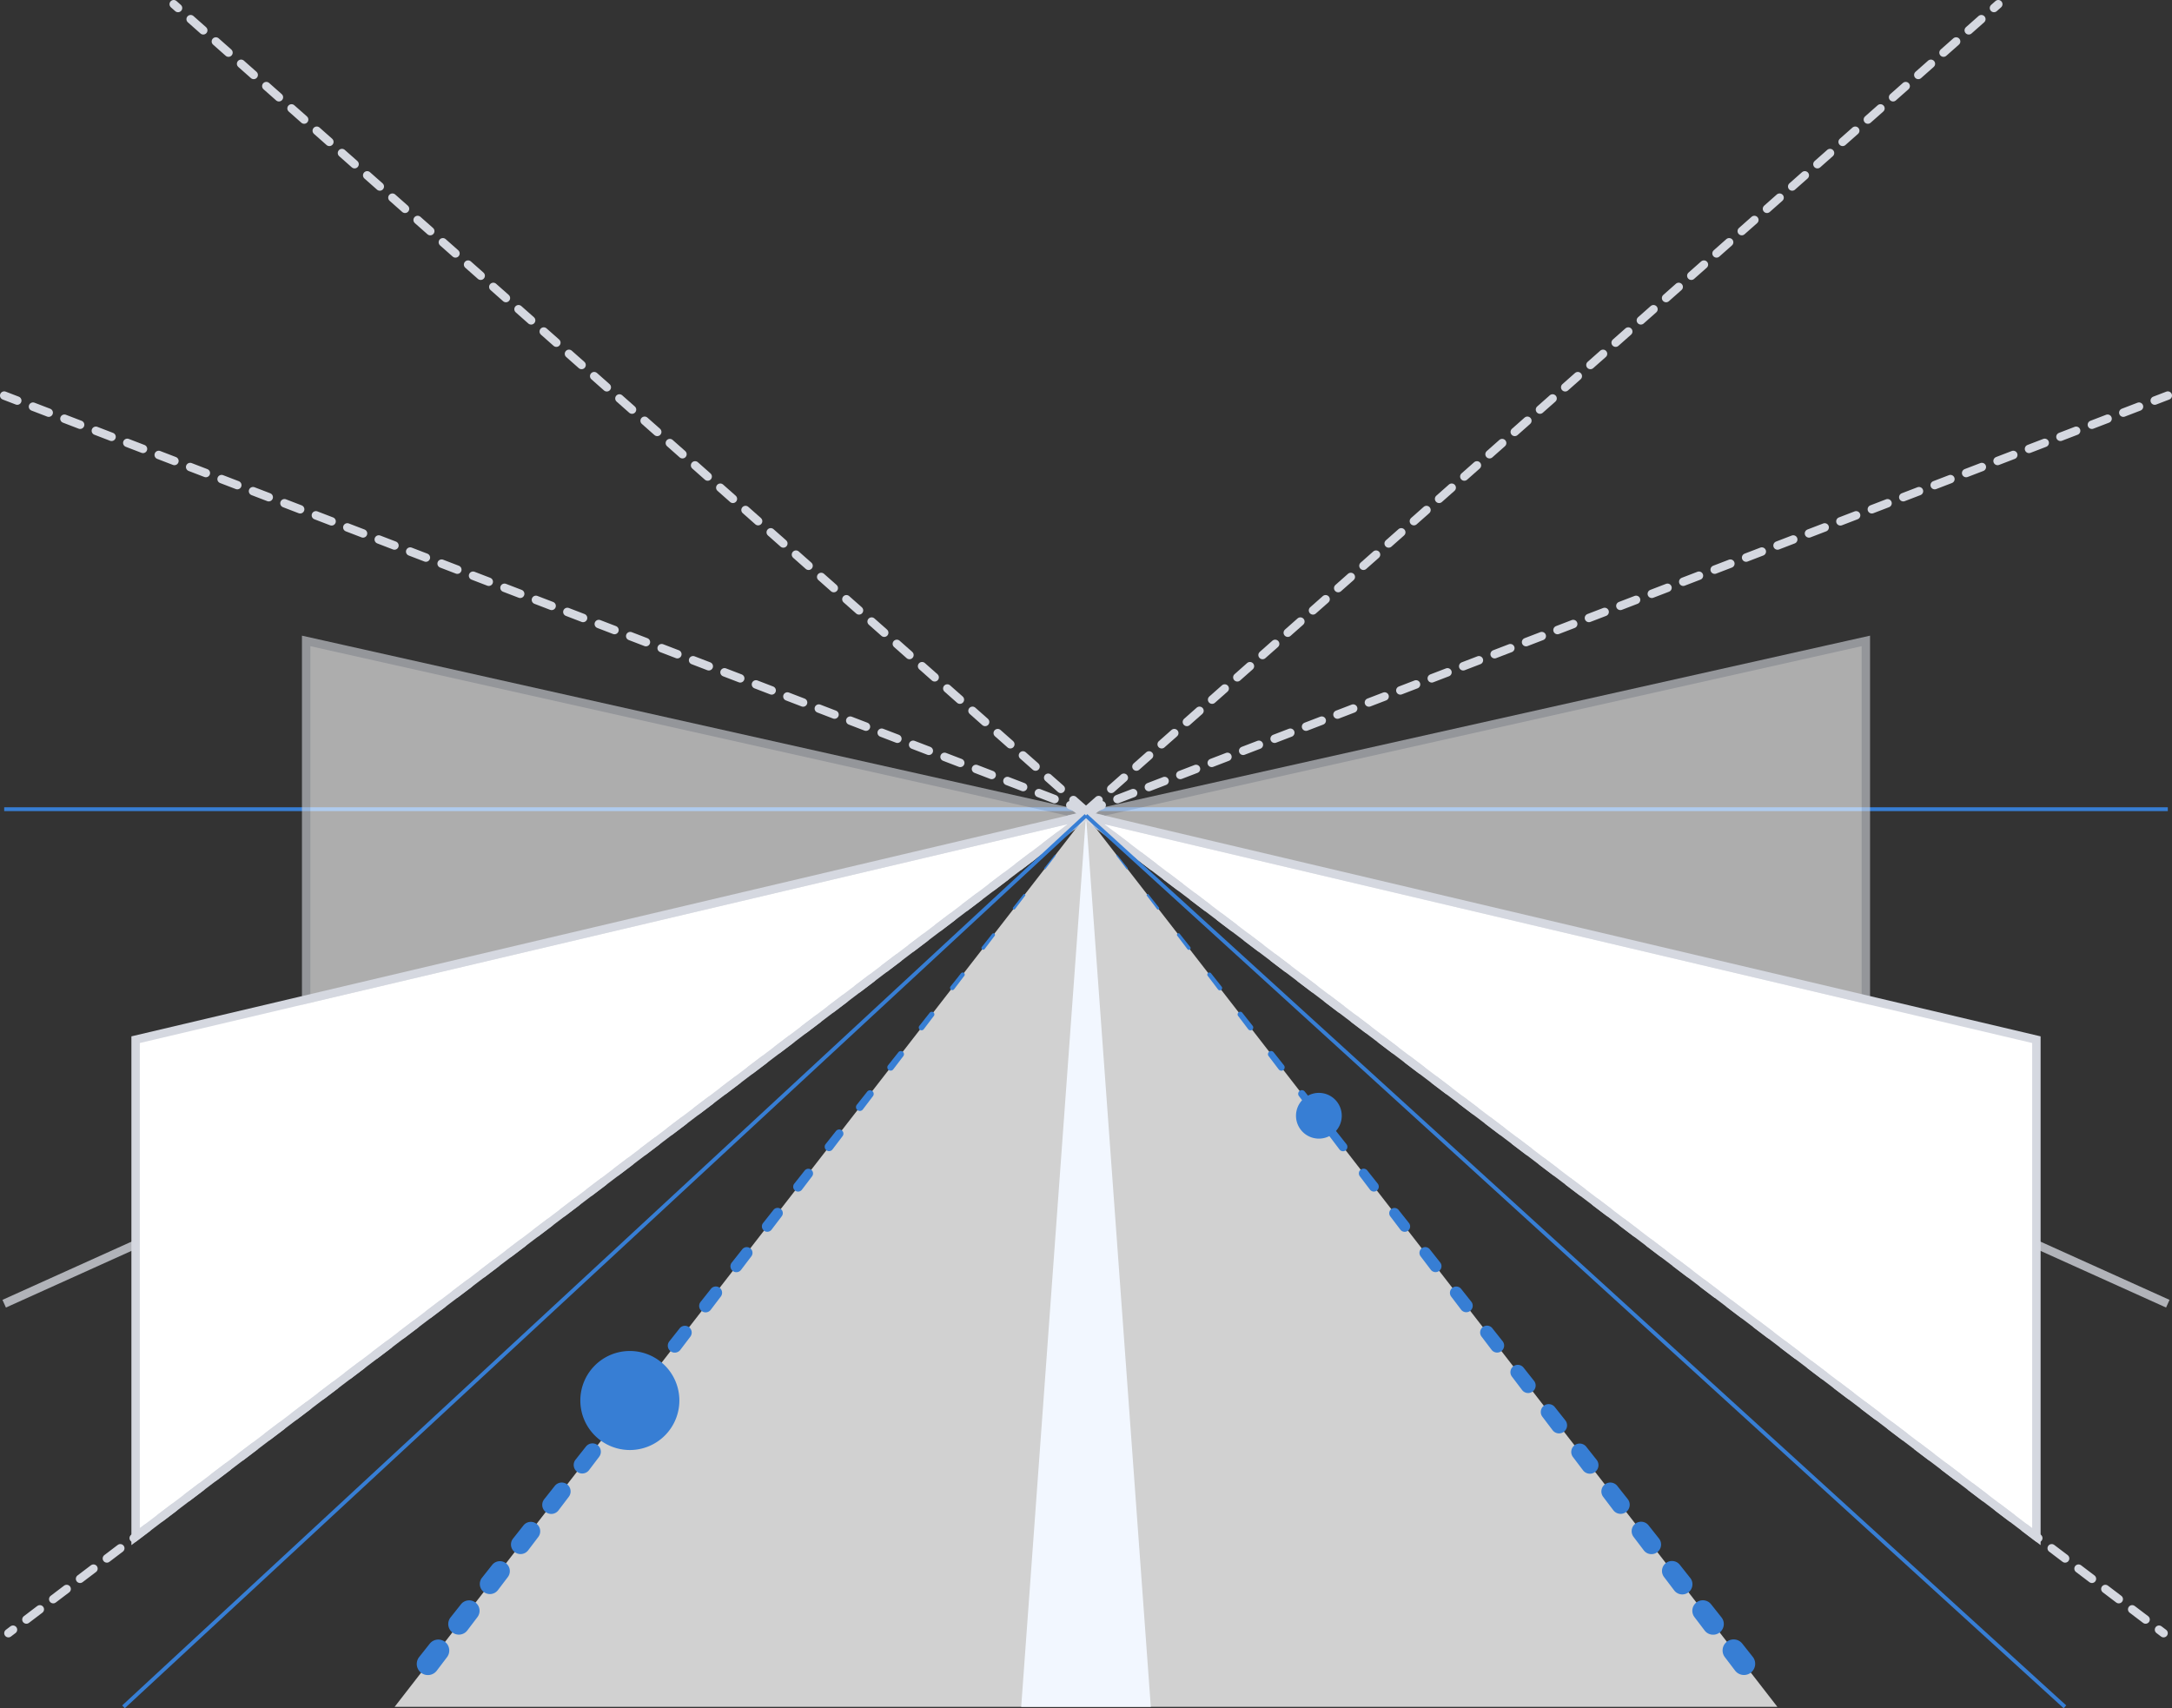 <svg xmlns="http://www.w3.org/2000/svg" xmlns:xlink="http://www.w3.org/1999/xlink" width="568" height="446.739" viewBox="0 0 568 446.739"><rect x="0" y="0" width="568" height="446.739" fill="#333333" stroke="none"/><defs><clipPath id="a"><rect width="568" height="446.739" fill="none"/></clipPath><clipPath id="c"><rect width="361.598" height="233.097" fill="none"/></clipPath><clipPath id="e"><rect width="283.806" height="129.669" fill="none"/></clipPath><clipPath id="h"><rect width="209.93" height="96.522" fill="none"/></clipPath><clipPath id="j"><rect width="209.931" height="96.522" fill="none"/></clipPath></defs><g clip-path="url(#a)"><g clip-path="url(#a)"><g transform="translate(103.201 213.274)" opacity="0.77"><g clip-path="url(#c)"><path d="M284.4,214.1,103.6,447.2H465.2Z" transform="translate(-103.601 -214.101)" fill="#fff"/></g></g></g><path d="M268.089,447.2h33.892L285.036,214.1Z" transform="translate(-1.035 -0.827)" fill="#f2f7ff"/><g clip-path="url(#a)"><line x1="565.806" transform="translate(1.097 211.617)" fill="none" stroke="#377ed4" stroke-miterlimit="10" stroke-width="1"/><g transform="translate(0.645 212.275)" opacity="0.77"><g clip-path="url(#e)"><line x1="282.903" y2="127.671" transform="translate(0.451 0.999)" fill="#fff"/><line x1="282.903" y2="127.671" transform="translate(0.451 0.999)" fill="none" stroke="#d5d8e0" stroke-miterlimit="10" stroke-width="2.202"/></g></g><g transform="translate(283.549 212.275)" opacity="0.77"><g clip-path="url(#e)"><line x2="282.903" y2="127.671" transform="translate(0.451 0.999)" fill="#fff"/><line x2="282.903" y2="127.671" transform="translate(0.451 0.999)" fill="none" stroke="#d5d8e0" stroke-miterlimit="10" stroke-width="2.202"/></g></g></g><path d="M35.6,272.724V402.692L284.137,214.1Z" transform="translate(-0.137 -0.827)" fill="#fff"/><path d="M35.6,272.724V402.692L284.137,214.1Z" transform="translate(-0.137 -0.827)" fill="none" stroke="#d5d8e0" stroke-miterlimit="10" stroke-width="2.202"/><g clip-path="url(#a)"><g transform="translate(78.964 166.242)" opacity="0.6"><g clip-path="url(#h)"><path d="M80.371,168.26v93.766l203.939-48.1Z" transform="translate(-79.274 -166.891)" fill="#fff"/><path d="M80.371,168.26v93.766l203.939-48.1Z" transform="translate(-79.274 -166.891)" fill="none" stroke="#d5d8e0" stroke-miterlimit="10" stroke-width="2.202"/></g></g></g><path d="M533.637,272.724V402.692L285.1,214.1Z" transform="translate(-1.101 -0.827)" fill="#fff"/><path d="M533.637,272.724V402.692L285.1,214.1Z" transform="translate(-1.101 -0.827)" fill="none" stroke="#d5d8e0" stroke-miterlimit="10" stroke-width="2.202"/><g clip-path="url(#a)"><g transform="translate(279.105 166.242)" opacity="0.6"><g clip-path="url(#j)"><path d="M489.04,168.26v93.766L285.1,213.924Z" transform="translate(-280.206 -166.891)" fill="#fff"/><path d="M489.04,168.26v93.766L285.1,213.924Z" transform="translate(-280.206 -166.891)" fill="none" stroke="#d5d8e0" stroke-miterlimit="10" stroke-width="2.202"/></g></g><line x1="281.799" y2="213.831" transform="translate(2.201 213.274)" fill="none" stroke="#d5d8e0" stroke-linecap="round" stroke-miterlimit="10" stroke-width="2.202" stroke-dasharray="4.403 4.403"/><line x2="281.798" y2="213.831" transform="translate(284 213.274)" fill="none" stroke="#d5d8e0" stroke-linecap="round" stroke-miterlimit="10" stroke-width="2.202" stroke-dasharray="4.403 4.403"/><line x1="282.903" y1="108.695" transform="translate(1.097 103.45)" fill="none" stroke="#d5d8e0" stroke-linecap="round" stroke-miterlimit="10" stroke-width="2.202" stroke-dasharray="4.403 4.403"/><line y1="108.695" x2="282.903" transform="translate(284 103.45)" fill="none" stroke="#d5d8e0" stroke-linecap="round" stroke-miterlimit="10" stroke-width="2.202" stroke-dasharray="4.403 4.403"/><line x1="238.571" y1="211.048" transform="translate(45.429 1.097)" fill="none" stroke="#d5d8e0" stroke-linecap="round" stroke-miterlimit="10" stroke-width="2.202" stroke-dasharray="4.403 4.403"/><line y1="211.048" x2="238.571" transform="translate(284 1.097)" fill="none" stroke="#d5d8e0" stroke-linecap="round" stroke-miterlimit="10" stroke-width="2.202" stroke-dasharray="4.403 4.403"/><path d="M285.09,214.1l-2.653,3.493a.046.046,0,0,1-.064.009.045.045,0,0,1-.008-.064h0Z" transform="translate(-1.09 -0.827)" fill="#377ed4"/><path d="M277.1,224.622l-2.653,3.493a.182.182,0,0,1-.29-.22l0,0,2.723-3.438a.137.137,0,0,1,.216.167" transform="translate(-1.059 -0.867)" fill="#377ed4"/><path d="M269.113,235.143l-2.653,3.493a.318.318,0,1,1-.507-.385l0-.006,2.724-3.438a.273.273,0,0,1,.431.335" transform="translate(-1.027 -0.906)" fill="#377ed4"/><path d="M261.125,245.664l-2.654,3.493a.455.455,0,0,1-.724-.55l.007-.008,2.722-3.438a.41.41,0,0,1,.648.5" transform="translate(-0.995 -0.946)" fill="#377ed4"/><path d="M253.136,256.186l-2.653,3.493a.591.591,0,1,1-.941-.715l.007-.009,2.724-3.439a.546.546,0,0,1,.863.669" transform="translate(-0.963 -0.986)" fill="#377ed4"/><path d="M245.147,266.707l-2.653,3.493a.728.728,0,0,1-1.159-.88l.01-.012,2.723-3.439a.683.683,0,0,1,1.079.837" transform="translate(-0.931 -1.026)" fill="#377ed4"/><path d="M237.158,277.227,234.5,280.72a.864.864,0,1,1-1.377-1.045l.011-.014,2.724-3.439a.819.819,0,0,1,1.294,1" transform="translate(-0.9 -1.066)" fill="#377ed4"/><path d="M229.169,287.748l-2.652,3.493a1,1,0,1,1-1.595-1.21l.013-.016,2.723-3.439a.956.956,0,0,1,1.51,1.171" transform="translate(-0.868 -1.105)" fill="#377ed4"/><path d="M221.181,298.269l-2.653,3.493a1.138,1.138,0,0,1-1.812-1.376l.015-.018,2.724-3.439a1.092,1.092,0,0,1,1.725,1.339" transform="translate(-0.836 -1.145)" fill="#377ed4"/><path d="M213.192,308.79l-2.653,3.493a1.274,1.274,0,1,1-2.029-1.54l.016-.021,2.724-3.439a1.229,1.229,0,0,1,1.941,1.506" transform="translate(-0.804 -1.185)" fill="#377ed4"/><path d="M205.2,319.312,202.55,322.8A1.41,1.41,0,1,1,200.3,321.1l.018-.023,2.724-3.439a1.365,1.365,0,0,1,2.157,1.674" transform="translate(-0.772 -1.225)" fill="#377ed4"/><path d="M197.214,329.833l-2.653,3.493a1.547,1.547,0,1,1-2.463-1.871l.019-.025,2.724-3.438a1.5,1.5,0,0,1,2.373,1.84" transform="translate(-0.741 -1.264)" fill="#377ed4"/><path d="M189.225,340.354l-2.653,3.493a1.683,1.683,0,0,1-2.682-2.035l.022-.028,2.724-3.438a1.638,1.638,0,0,1,2.588,2.007" transform="translate(-0.709 -1.304)" fill="#377ed4"/><path d="M181.237,350.874l-2.653,3.493a1.82,1.82,0,1,1-2.9-2.2l.023-.03,2.724-3.438a1.774,1.774,0,0,1,2.8,2.175" transform="translate(-0.677 -1.344)" fill="#377ed4"/><path d="M173.248,361.4l-2.653,3.493a1.956,1.956,0,1,1-3.116-2.366l.025-.032,2.724-3.438a1.911,1.911,0,0,1,3.019,2.342" transform="translate(-0.645 -1.384)" fill="#377ed4"/><path d="M165.259,371.916l-2.653,3.493a2.093,2.093,0,1,1-3.333-2.531l.026-.034,2.724-3.438a2.047,2.047,0,0,1,3.235,2.509" transform="translate(-0.613 -1.424)" fill="#377ed4"/><path d="M157.27,382.437l-2.652,3.493a2.23,2.23,0,1,1-3.552-2.7c.007-.01.022-.028.029-.037l2.724-3.438a2.184,2.184,0,0,1,3.451,2.677" transform="translate(-0.582 -1.463)" fill="#377ed4"/><path d="M149.282,392.959l-2.653,3.493a2.366,2.366,0,1,1-3.768-2.861l.03-.039,2.724-3.438a2.32,2.32,0,0,1,3.667,2.844" transform="translate(-0.55 -1.503)" fill="#377ed4"/><path d="M141.293,403.48l-2.653,3.493a2.5,2.5,0,1,1-3.986-3.026l.032-.041,2.723-3.438a2.457,2.457,0,0,1,3.883,3.011" transform="translate(-0.518 -1.543)" fill="#377ed4"/><path d="M133.3,414l-2.653,3.493a2.639,2.639,0,0,1-4.2-3.191l.034-.044,2.724-3.438A2.593,2.593,0,0,1,133.3,414" transform="translate(-0.486 -1.583)" fill="#377ed4"/><path d="M125.315,424.521l-2.653,3.493a2.775,2.775,0,1,1-4.421-3.356l.036-.046L121,421.175a2.73,2.73,0,0,1,4.314,3.346" transform="translate(-0.454 -1.623)" fill="#377ed4"/><path d="M117.326,435.042l-2.653,3.493a2.912,2.912,0,1,1-4.638-3.521l.037-.048,2.724-3.438a2.866,2.866,0,0,1,4.529,3.513" transform="translate(-0.423 -1.662)" fill="#377ed4"/><path d="M285.1,214.1l2.724,3.438a.046.046,0,1,1-.072.057h0Z" transform="translate(-1.101 -0.827)" fill="#377ed4"/><path d="M293.305,224.455l2.724,3.438a.183.183,0,0,1-.287.228l0,0-2.652-3.493a.137.137,0,0,1,.217-.168" transform="translate(-1.132 -0.867)" fill="#377ed4"/><path d="M301.509,234.808l2.724,3.438a.32.32,0,1,1-.5.4l0-.006-2.653-3.493a.275.275,0,0,1,.434-.337" transform="translate(-1.162 -0.906)" fill="#377ed4"/><path d="M309.713,245.16l2.724,3.438a.458.458,0,1,1-.717.569l-.006-.008-2.653-3.493a.412.412,0,0,1,.651-.505" transform="translate(-1.193 -0.946)" fill="#377ed4"/><path d="M317.917,255.514l2.724,3.438a.6.6,0,1,1-.933.739l-.007-.009-2.653-3.494a.55.55,0,0,1,.869-.673" transform="translate(-1.224 -0.986)" fill="#377ed4"/><path d="M326.121,265.867l2.724,3.438a.733.733,0,0,1-1.149.91l-.009-.013-2.652-3.493a.687.687,0,0,1,1.085-.842" transform="translate(-1.255 -1.026)" fill="#377ed4"/><path d="M334.325,276.221l2.724,3.438a.87.87,0,0,1-1.364,1.081l-.011-.015-2.652-3.493a.824.824,0,0,1,1.3-1.01" transform="translate(-1.285 -1.066)" fill="#377ed4"/><path d="M342.529,286.574l2.724,3.438a1.007,1.007,0,1,1-1.579,1.251l-.013-.017-2.652-3.493a.961.961,0,0,1,1.519-1.178" transform="translate(-1.316 -1.105)" fill="#377ed4"/><path d="M350.733,296.926l2.724,3.438a1.144,1.144,0,0,1-1.794,1.421l-.015-.018L349,298.273a1.1,1.1,0,0,1,1.736-1.347" transform="translate(-1.347 -1.145)" fill="#377ed4"/><path d="M358.937,307.28l2.724,3.438a1.282,1.282,0,1,1-2.009,1.593l-.017-.021-2.652-3.494a1.236,1.236,0,0,1,1.953-1.515" transform="translate(-1.378 -1.185)" fill="#377ed4"/><path d="M367.142,317.633l2.724,3.438a1.419,1.419,0,1,1-2.224,1.763c0-.006-.014-.018-.019-.023l-2.652-3.494a1.374,1.374,0,0,1,2.171-1.683" transform="translate(-1.408 -1.225)" fill="#377ed4"/><path d="M375.346,327.986l2.724,3.438a1.556,1.556,0,0,1-2.44,1.934c-.006-.006-.015-.019-.02-.025l-2.653-3.494a1.511,1.511,0,0,1,2.388-1.852" transform="translate(-1.439 -1.264)" fill="#377ed4"/><path d="M383.55,338.34l2.724,3.438a1.694,1.694,0,0,1-2.656,2.1l-.021-.028-2.653-3.494a1.648,1.648,0,0,1,2.6-2.02" transform="translate(-1.47 -1.304)" fill="#377ed4"/><path d="M391.754,348.692l2.724,3.438a1.832,1.832,0,0,1-2.871,2.275l-.023-.03-2.653-3.494a1.786,1.786,0,0,1,2.822-2.189" transform="translate(-1.501 -1.344)" fill="#377ed4"/><path d="M399.958,359.046l2.724,3.438a1.969,1.969,0,1,1-3.086,2.446l-.025-.032-2.653-3.494a1.923,1.923,0,0,1,3.039-2.357" transform="translate(-1.531 -1.384)" fill="#377ed4"/><path d="M408.162,369.4l2.724,3.438a2.106,2.106,0,1,1-3.3,2.616l-.027-.034-2.652-3.494a2.06,2.06,0,0,1,3.255-2.525" transform="translate(-1.562 -1.424)" fill="#377ed4"/><path d="M416.366,379.752l2.724,3.438a2.244,2.244,0,1,1-3.516,2.787c-.007-.01-.022-.028-.029-.037l-2.652-3.494a2.2,2.2,0,0,1,3.473-2.694" transform="translate(-1.593 -1.463)" fill="#377ed4"/><path d="M424.57,390.106l2.724,3.438a2.381,2.381,0,1,1-3.732,2.958l-.031-.039-2.652-3.494a2.335,2.335,0,0,1,3.69-2.862" transform="translate(-1.624 -1.503)" fill="#377ed4"/><path d="M432.774,400.458,435.5,403.9a2.518,2.518,0,0,1-3.947,3.128c-.009-.01-.025-.031-.033-.041l-2.652-3.494a2.472,2.472,0,0,1,3.907-3.03" transform="translate(-1.654 -1.543)" fill="#377ed4"/><path d="M440.978,410.811l2.724,3.438a2.655,2.655,0,1,1-4.162,3.3l-.035-.044-2.652-3.494a2.61,2.61,0,0,1,4.124-3.2" transform="translate(-1.685 -1.583)" fill="#377ed4"/><path d="M449.182,421.165l2.724,3.438a2.793,2.793,0,0,1-4.378,3.47l-.035-.046-2.653-3.494a2.747,2.747,0,0,1,4.341-3.367" transform="translate(-1.716 -1.622)" fill="#377ed4"/><path d="M457.386,431.518l2.724,3.438a2.93,2.93,0,0,1-4.593,3.64l-.037-.048-2.653-3.494a2.884,2.884,0,0,1,4.558-3.535" transform="translate(-1.746 -1.662)" fill="#377ed4"/><path d="M165.3,354.678a12.95,12.95,0,1,1-12.95,12.95,12.949,12.949,0,0,1,12.95-12.95" transform="translate(-0.588 -1.37)" fill="#377ed4"/><path d="M346.214,286.916a5.982,5.982,0,1,1-5.982,5.982,5.982,5.982,0,0,1,5.982-5.982" transform="translate(-1.314 -1.108)" fill="#377ed4"/><line x1="251.707" y2="233.096" transform="translate(32.293 213.274)" fill="none" stroke="#377ed4" stroke-miterlimit="10" stroke-width="1"/><line x1="256.008" y1="233.096" transform="translate(284 213.274)" fill="none" stroke="#377ed4" stroke-miterlimit="10" stroke-width="1"/></g></g></svg>